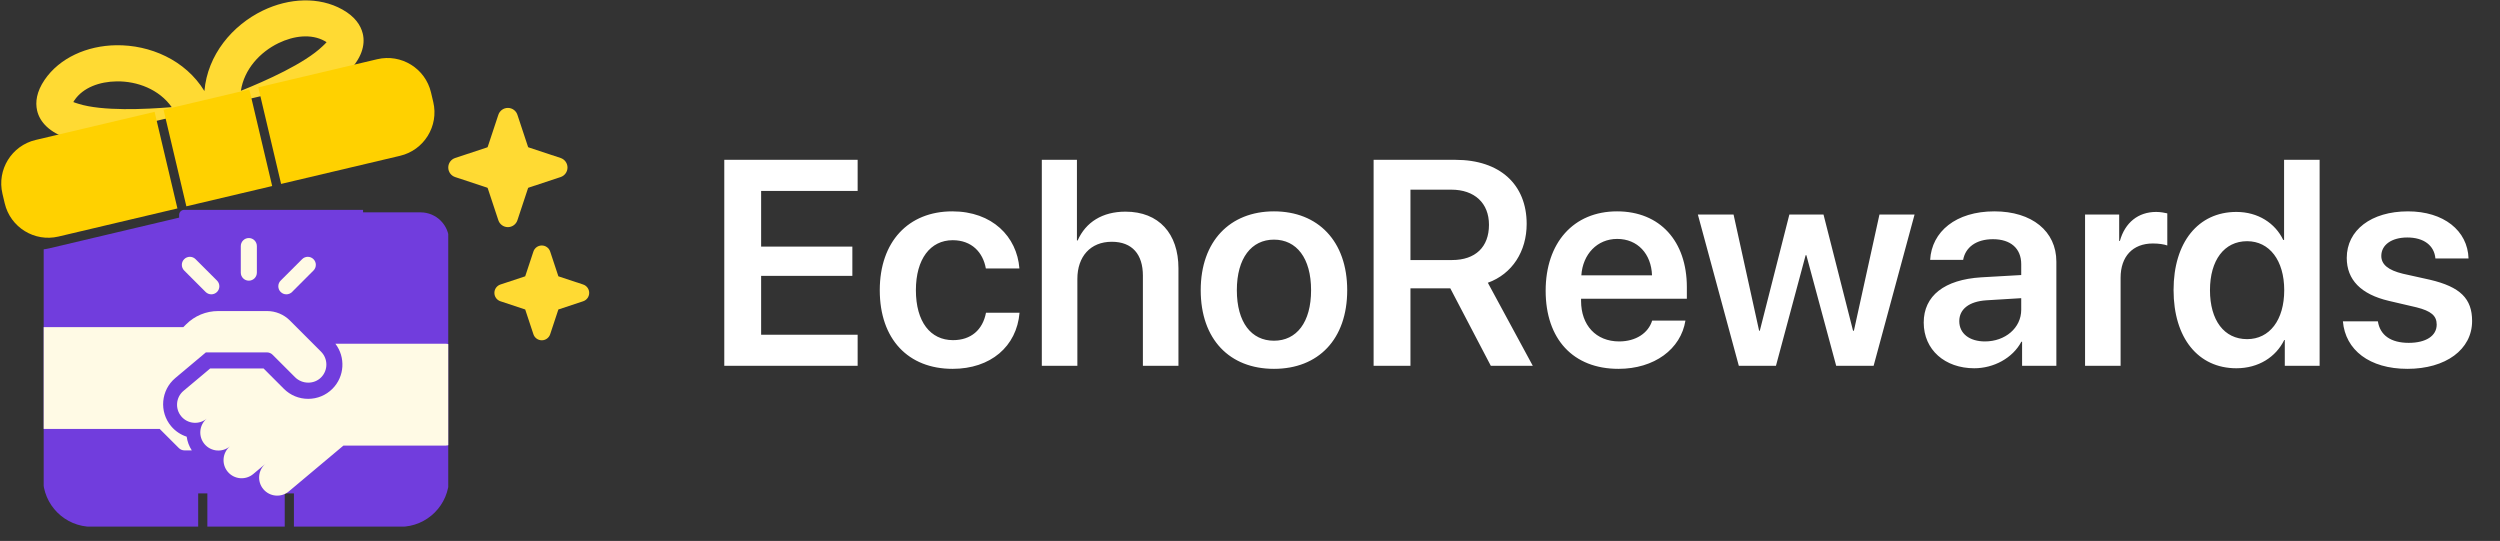 <svg width="171" height="37" viewBox="0 0 171 37" fill="none" xmlns="http://www.w3.org/2000/svg">
<rect x="0" y="0" width="171" height="37" fill="#333333" stroke="none"/>
<path fill-rule="evenodd" clip-rule="evenodd" d="M35.924 18.899L34.23 19.46C33.983 19.542 33.816 19.773 33.816 20.034C33.816 20.294 33.983 20.526 34.23 20.607L35.924 21.168L36.485 22.862C36.567 23.109 36.798 23.276 37.059 23.276C37.319 23.276 37.55 23.109 37.632 22.862L38.193 21.168L39.887 20.607C40.134 20.526 40.301 20.294 40.301 20.034C40.301 19.773 40.134 19.542 39.887 19.46L38.193 18.899L37.632 17.206C37.55 16.958 37.319 16.791 37.059 16.791C36.798 16.791 36.567 16.958 36.485 17.206L35.924 18.899ZM34.087 7.852L33.361 10.043C33.355 10.061 33.341 10.075 33.324 10.081L31.132 10.806C30.851 10.899 30.661 11.162 30.661 11.458C30.661 11.755 30.851 12.018 31.132 12.111L33.324 12.836C33.341 12.842 33.355 12.856 33.361 12.874L34.087 15.065C34.18 15.346 34.443 15.536 34.739 15.536C35.035 15.536 35.298 15.346 35.391 15.065L36.117 12.874C36.123 12.856 36.136 12.842 36.154 12.836L38.346 12.111C38.627 12.018 38.817 11.755 38.817 11.458C38.817 11.162 38.627 10.899 38.346 10.806L36.154 10.081C36.136 10.075 36.123 10.061 36.117 10.043L35.391 7.852C35.298 7.57 35.035 7.381 34.739 7.381C34.443 7.381 34.18 7.57 34.087 7.852Z" fill="#FFDA33"/>
<g clip-path="url(#clip0_1183_578)">
<path d="M24.834 14.525H28.766C29.844 14.525 30.719 15.398 30.719 16.477V32.689C30.718 34.535 29.219 36.033 27.373 36.033H20.104V33.75H19.476V36.033H14.184V33.75H13.556V36.033H6.286C4.44 36.033 2.941 34.535 2.94 32.689V17.061C3.083 17.044 3.227 17.02 3.37 16.986L12.252 14.886V14.703C12.252 14.509 12.409 14.353 12.601 14.353H24.834V14.525Z" fill="#713DDD"/>
<path d="M30.498 23.512C30.802 23.512 31.048 23.758 31.048 24.062V29.927C31.048 30.231 30.802 30.477 30.498 30.477H23.492L19.756 33.611C19.233 34.051 18.452 33.983 18.013 33.459C17.574 32.936 17.642 32.155 18.166 31.716L17.323 32.423C16.799 32.862 16.019 32.794 15.579 32.271C15.14 31.747 15.209 30.967 15.732 30.527C15.208 30.966 14.428 30.898 13.989 30.375C13.55 29.852 13.619 29.071 14.142 28.632C13.618 29.071 12.838 29.002 12.399 28.479C11.96 27.955 12.028 27.175 12.551 26.735L13.946 25.566L14.378 25.202H18.027L19.418 26.595C19.861 27.038 20.451 27.281 21.078 27.281C21.704 27.281 22.294 27.038 22.737 26.595C23.577 25.755 23.644 24.431 22.941 23.512H30.498ZM18.269 21.276C18.852 21.276 19.412 21.507 19.825 21.919L21.959 24.054C22.44 24.535 22.446 25.315 21.975 25.802C21.49 26.303 20.672 26.292 20.179 25.799L18.644 24.264C18.541 24.161 18.401 24.103 18.255 24.103H14.082L11.992 25.857C11.005 26.685 10.875 28.162 11.704 29.15C11.988 29.489 12.358 29.736 12.769 29.869C12.815 30.203 12.934 30.522 13.119 30.807H12.62C12.475 30.807 12.335 30.749 12.232 30.646L10.926 29.341H2.96C2.657 29.341 2.411 29.094 2.411 28.79V22.925C2.411 22.621 2.657 22.375 2.96 22.375H12.54L12.727 22.188C13.316 21.599 14.098 21.276 14.93 21.276H18.269ZM12.599 17.727C12.814 17.512 13.162 17.512 13.376 17.727L14.843 19.193C15.058 19.407 15.058 19.756 14.843 19.971C14.736 20.078 14.595 20.132 14.454 20.132C14.314 20.132 14.172 20.078 14.065 19.971L12.599 18.504C12.384 18.289 12.384 17.942 12.599 17.727ZM20.665 17.727C20.879 17.512 21.227 17.512 21.442 17.727C21.657 17.942 21.657 18.289 21.442 18.504L19.976 19.971C19.869 20.078 19.728 20.132 19.587 20.132C19.447 20.132 19.305 20.078 19.198 19.971C18.983 19.756 18.983 19.407 19.198 19.193L20.665 17.727ZM17.02 16.282C17.324 16.282 17.57 16.529 17.57 16.832V18.649C17.57 18.952 17.324 19.198 17.02 19.198C16.716 19.198 16.47 18.952 16.47 18.649V16.832C16.47 16.529 16.716 16.282 17.02 16.282Z" fill="#FFFAE5"/>
</g>
<path fill-rule="evenodd" clip-rule="evenodd" d="M13.982 6.227C12.678 4.098 10.252 3.062 7.946 3.094C5.944 3.122 4.07 3.964 3.049 5.464C2.492 6.284 2.41 6.99 2.537 7.555C2.72 8.369 3.425 9.079 4.631 9.459C4.759 9.499 4.893 9.536 5.033 9.57C5.081 9.581 5.131 9.582 5.179 9.57L23.351 5.275C23.399 5.264 23.443 5.241 23.481 5.209C23.591 5.117 23.694 5.023 23.791 4.93C24.699 4.051 25.012 3.1 24.811 2.291C24.672 1.728 24.282 1.133 23.417 0.65C21.832 -0.235 19.78 -0.148 17.977 0.723C15.9 1.727 14.195 3.74 13.982 6.227ZM11.746 7.329C10.884 6.107 9.383 5.546 7.98 5.566C6.817 5.582 5.686 5.982 5.093 6.855C5.063 6.898 5.036 6.94 5.014 6.98C5.116 7.025 5.241 7.059 5.373 7.101C7.002 7.614 9.918 7.479 11.746 7.329ZM22.339 2.886C22.301 2.86 22.258 2.834 22.212 2.808C21.291 2.294 20.101 2.442 19.053 2.948C17.79 3.559 16.698 4.733 16.476 6.211C18.177 5.527 20.845 4.342 22.072 3.154C22.172 3.058 22.268 2.971 22.339 2.886Z" fill="#FFDA33"/>
<path fill-rule="evenodd" clip-rule="evenodd" d="M10.574 7.65L2.437 9.573C0.796 9.961 -0.221 11.608 0.167 13.249L0.323 13.909C0.711 15.55 2.358 16.568 3.999 16.18L12.136 14.257L10.574 7.65ZM18.617 12.725L12.747 14.112L11.186 7.505L17.055 6.118L18.617 12.725ZM17.667 5.973L19.228 12.58L27.365 10.657C29.006 10.269 30.024 8.622 29.636 6.981L29.48 6.32C29.092 4.679 27.445 3.662 25.804 4.05L17.667 5.973Z" fill="#FFD100"/>
<path d="M58.663 22.895V25.023H49.541V10.932H58.663V13.061H52.061V16.869H58.301V18.871H52.061V22.895H58.663ZM69.727 18.363H67.432C67.237 17.26 66.465 16.43 65.166 16.43C63.633 16.43 62.647 17.719 62.647 19.848C62.647 22.016 63.643 23.266 65.186 23.266C66.416 23.266 67.217 22.563 67.442 21.391H69.737C69.541 23.705 67.754 25.229 65.157 25.229C62.129 25.229 60.176 23.207 60.176 19.848C60.176 16.537 62.129 14.457 65.137 14.457C67.871 14.457 69.561 16.186 69.727 18.363ZM71.26 25.023V10.932H73.662V16.449H73.711C74.268 15.19 75.41 14.477 76.983 14.477C79.268 14.477 80.606 15.98 80.606 18.354V25.023H78.174V18.852C78.174 17.406 77.451 16.537 76.045 16.537C74.58 16.537 73.692 17.553 73.692 19.076V25.023H71.26ZM87.139 25.229C84.102 25.229 82.129 23.207 82.129 19.848C82.129 16.508 84.121 14.457 87.139 14.457C90.157 14.457 92.149 16.498 92.149 19.848C92.149 23.207 90.176 25.229 87.139 25.229ZM87.139 23.305C88.682 23.305 89.678 22.055 89.678 19.848C89.678 17.651 88.682 16.391 87.139 16.391C85.606 16.391 84.6 17.651 84.6 19.848C84.6 22.055 85.596 23.305 87.139 23.305ZM96.475 12.973V17.787H99.317C100.918 17.787 101.846 16.898 101.846 15.375C101.846 13.891 100.86 12.973 99.268 12.973H96.475ZM96.475 19.721V25.023H93.955V10.932H99.551C102.598 10.932 104.424 12.621 104.424 15.316C104.424 17.182 103.448 18.734 101.768 19.34L104.844 25.023H101.973L99.2 19.721H96.475ZM110.616 16.342C109.248 16.342 108.262 17.387 108.164 18.832H112.998C112.95 17.367 112.012 16.342 110.616 16.342ZM113.008 21.928H115.284C114.971 23.881 113.155 25.229 110.703 25.229C107.598 25.229 105.723 23.188 105.723 19.887C105.723 16.615 107.618 14.457 110.606 14.457C113.545 14.457 115.381 16.498 115.381 19.643V20.434H108.145V20.58C108.145 22.24 109.161 23.354 110.752 23.354C111.885 23.354 112.745 22.787 113.008 21.928ZM130.957 14.672L128.155 25.023H125.596L123.555 17.455H123.506L121.475 25.023H118.936L116.133 14.672H118.575L120.323 22.621H120.371L122.393 14.672H124.727L126.748 22.621H126.807L128.555 14.672H130.957ZM135.772 23.354C137.149 23.354 138.252 22.436 138.252 21.186V20.395L135.86 20.541C134.688 20.619 134.014 21.146 134.014 21.967C134.014 22.817 134.717 23.354 135.772 23.354ZM135.039 25.189C133.037 25.189 131.582 23.93 131.582 22.064C131.582 20.229 132.998 19.125 135.518 18.969L138.252 18.813V18.07C138.252 16.986 137.52 16.361 136.319 16.361C135.166 16.361 134.434 16.918 134.278 17.777H132.022C132.129 15.844 133.78 14.457 136.416 14.457C138.985 14.457 140.655 15.815 140.655 17.895V25.023H138.311V23.373H138.262C137.666 24.496 136.368 25.189 135.039 25.189ZM142.618 25.023V14.672H144.952V16.479H145C145.352 15.219 146.26 14.496 147.481 14.496C147.793 14.496 148.067 14.555 148.243 14.594V16.791C148.037 16.713 147.666 16.654 147.256 16.654C145.879 16.654 145.049 17.543 145.049 18.998V25.023H142.618ZM152.969 25.189C150.362 25.189 148.672 23.129 148.672 19.838C148.672 16.567 150.362 14.496 152.969 14.496C154.453 14.496 155.625 15.268 156.172 16.41H156.231V10.932H158.662V25.023H156.28V23.256H156.241C155.674 24.418 154.483 25.189 152.969 25.189ZM153.702 16.498C152.139 16.498 151.162 17.797 151.162 19.848C151.162 21.908 152.129 23.197 153.702 23.197C155.235 23.197 156.241 21.898 156.241 19.848C156.241 17.817 155.235 16.498 153.702 16.498ZM160.518 17.641C160.518 15.746 162.188 14.457 164.707 14.457C167.139 14.457 168.789 15.766 168.848 17.68H166.582C166.504 16.791 165.791 16.244 164.659 16.244C163.584 16.244 162.881 16.752 162.881 17.504C162.881 18.09 163.35 18.48 164.366 18.725L166.211 19.135C168.282 19.623 169.092 20.424 169.092 21.957C169.092 23.91 167.286 25.229 164.668 25.229C162.071 25.229 160.42 23.939 160.254 21.977H162.647C162.793 22.924 163.526 23.451 164.756 23.451C165.938 23.451 166.67 22.973 166.67 22.201C166.67 21.596 166.289 21.273 165.284 21.02L163.399 20.58C161.485 20.131 160.518 19.135 160.518 17.641Z" fill="white"/>
<defs>
<clipPath id="clip0_1183_578">
<rect width="27.672" height="23.415" fill="white" transform="translate(2.988 12.605)"/>
</clipPath>
</defs>
</svg>

